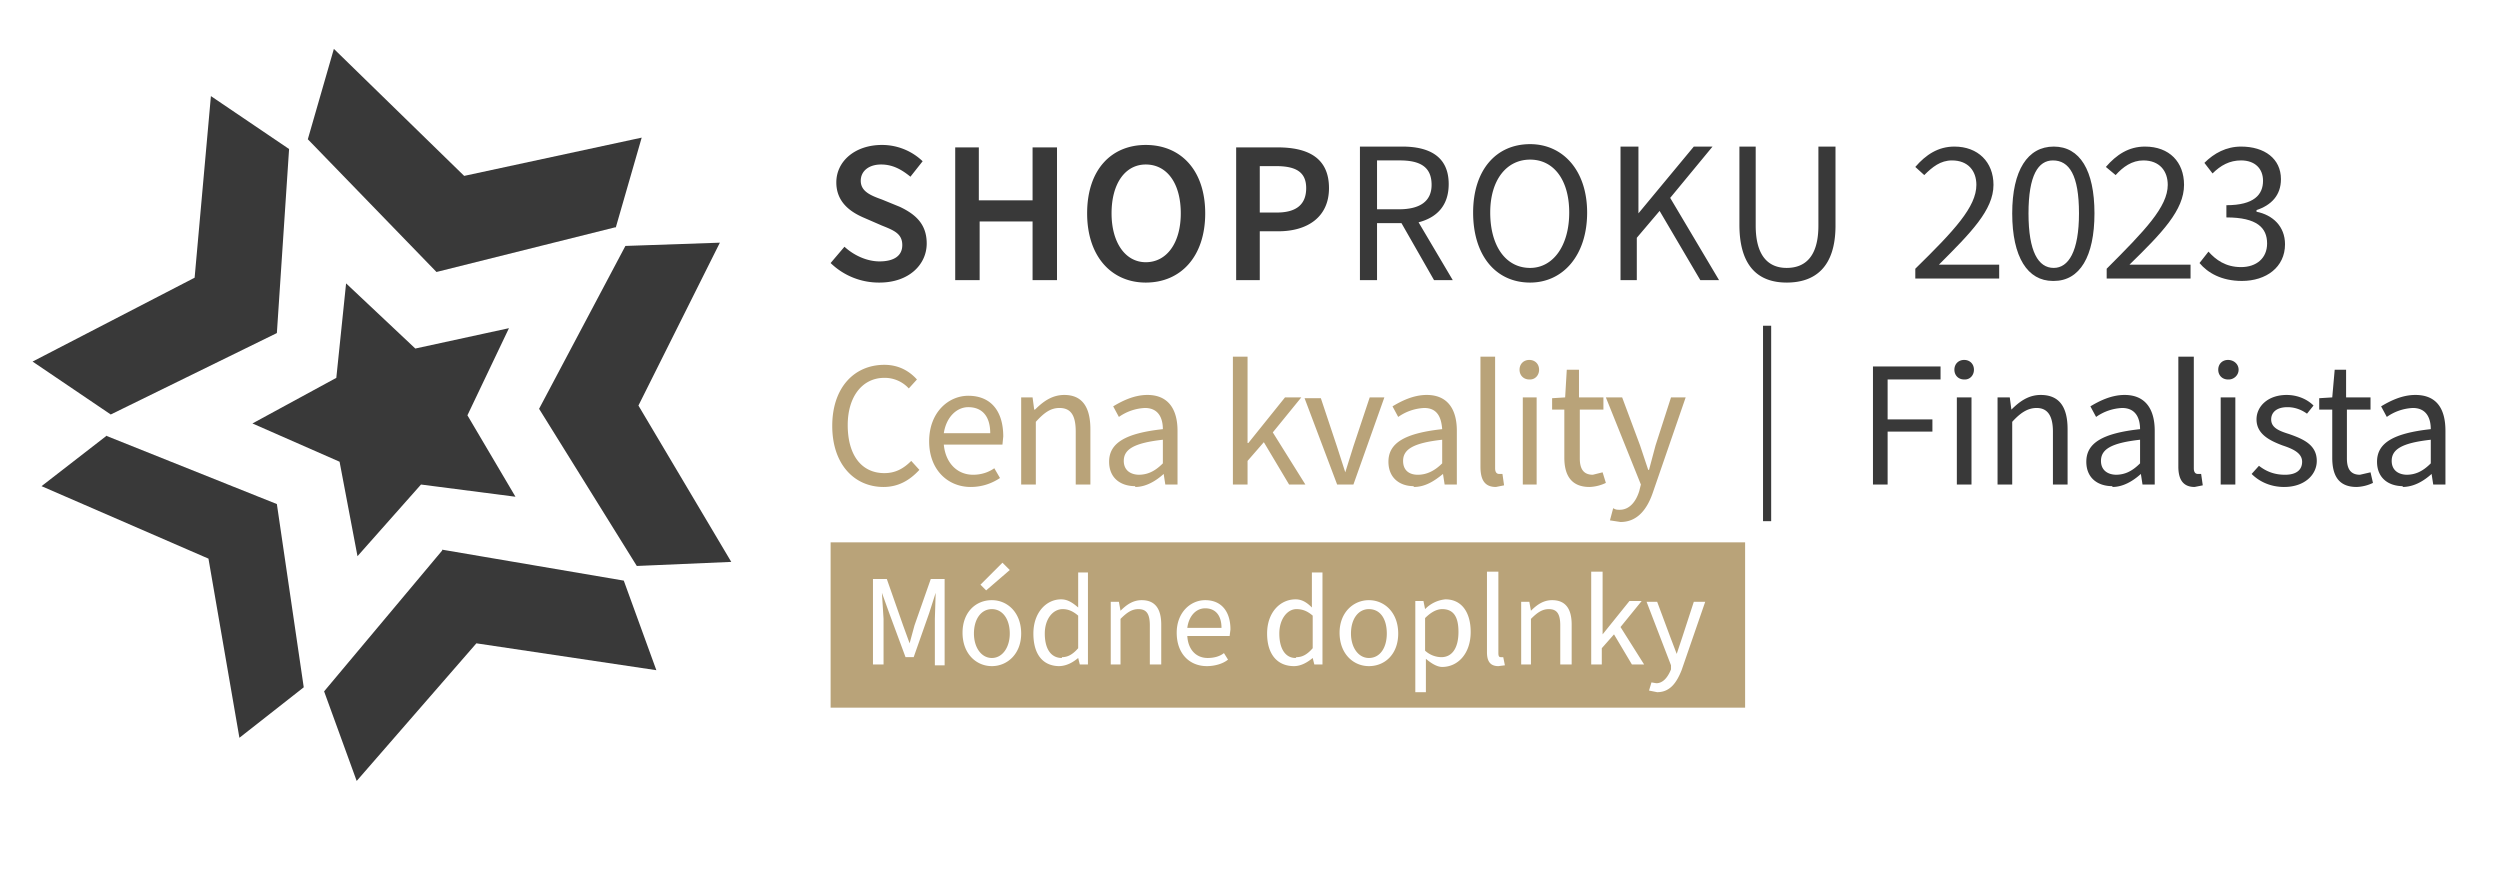 <svg xmlns="http://www.w3.org/2000/svg" viewBox="0 0 307 109"><g fill="none" fill-rule="evenodd"><path fill="#FFF" d="M0 0h307v109H0z"/><g fill="#393939" fill-rule="nonzero"><path d="m76.8 30.2-10.6 20 12 19.3 11.6-.5-11.4-19.2 10-20-11.6.4ZM75.6 28l3.2-11.1L57 21.6 41 6l-3.2 11.1 15.8 16.3 22-5.5ZM54.3 67.6 39.8 84.9l4 11L58.5 79l22.1 3.3-4-11-22.3-3.8ZM13.1 53.5l-8 6.2 20.5 8.9 3.8 22 7.9-6.2L34 61.9l-21-8.4ZM34 40.9l1.5-22.6-9.6-6.5-2 22.3L4 44.4l9.6 6.5 20.4-10ZM57.4 51l5.1-10.7L51 42.8l-8.5-8-1.2 11.6L31 52l10.7 4.7 2.2 11.6 7.8-8.8L63.3 61z"/></g><g fill="#393939" fill-rule="nonzero"><path d="M108 34.7c3.6 0 5.8-2.2 5.8-4.8 0-2.4-1.4-3.6-3.3-4.5l-2.2-.9c-1.4-.5-2.6-1-2.6-2.3 0-1.2 1-2 2.5-2 1.4 0 2.5.6 3.6 1.5l1.5-1.9a7.2 7.2 0 0 0-5-2c-3.3 0-5.6 2-5.6 4.6 0 2.4 1.7 3.6 3.3 4.3l2.3 1c1.5.6 2.5 1 2.5 2.4 0 1.3-1 2-2.8 2-1.5 0-3.1-.7-4.3-1.8l-1.7 2a8.5 8.5 0 0 0 6 2.4ZM117.3 34.4h3v-7.2h6.5v7.2h3V18.1h-3v6.5h-6.6v-6.5h-2.9zM140.7 34.7c4.3 0 7.3-3.2 7.3-8.5s-3-8.4-7.3-8.4c-4.2 0-7.2 3-7.2 8.4 0 5.3 3 8.5 7.2 8.5Zm0-2.5c-2.5 0-4.2-2.4-4.2-6 0-3.7 1.7-6 4.2-6 2.6 0 4.3 2.3 4.3 6 0 3.6-1.7 6-4.3 6ZM151.8 34.4h2.9v-6h2.3c3.5 0 6.2-1.7 6.2-5.3 0-3.8-2.7-5-6.3-5h-5.1v16.3Zm2.9-8.3v-5.7h2c2.4 0 3.7.7 3.7 2.7s-1.2 3-3.6 3h-2.1ZM167 34.4h2.1v-7h3l4 7h2.3l-4.2-7.1c2.3-.6 3.7-2.1 3.7-4.7 0-3.4-2.4-4.6-5.7-4.6H167v16.4Zm2.1-8.6v-6.1h2.8c2.5 0 3.9.8 3.9 3 0 2-1.4 3-4 3h-2.7ZM187.9 34.7c4 0 7-3.3 7-8.6 0-5.2-3-8.4-7-8.4-4.2 0-7 3.2-7 8.4 0 5.3 2.8 8.6 7 8.6Zm0-1.8c-3 0-4.9-2.7-4.9-6.8 0-4 2-6.5 4.9-6.5 2.9 0 4.8 2.5 4.8 6.5 0 4.1-2 6.8-4.8 6.8ZM199 34.4h2v-5.2l2.8-3.3 5 8.5h2.3l-6-10.1 5.2-6.3H208l-6.8 8.2V18h-2.2zM219.4 34.7c3.4 0 6-1.8 6-7V18h-2.1v9.7c0 3.9-1.7 5.2-3.9 5.2-2.1 0-3.8-1.3-3.8-5.2V18h-2v9.6c0 5.3 2.5 7.1 5.8 7.1Z"/></g><g fill="#393939" fill-rule="nonzero"><path d="M235.2 34.2h10.3v-1.7h-7.4c3.9-3.9 6.7-6.7 6.7-9.8 0-2.8-1.9-4.7-4.8-4.7-2 0-3.5 1-4.8 2.5l1.1 1c1-1 2-1.8 3.4-1.8 2 0 3 1.3 3 3 0 2.7-2.7 5.6-7.5 10.3v1.2ZM252.2 34.5c3.2 0 5-3 5-8.3 0-5.3-1.8-8.2-5-8.2s-5.1 2.9-5.1 8.2c0 5.4 1.9 8.3 5 8.3Zm0-1.6c-1.9 0-3.1-2-3.1-6.7s1.2-6.5 3-6.5c2 0 3.2 1.8 3.2 6.5s-1.3 6.7-3.1 6.7ZM258.7 34.2H269v-1.7h-7.5c4-3.9 6.7-6.7 6.7-9.8 0-2.8-1.8-4.7-4.8-4.7-2 0-3.5 1-4.8 2.5l1.2 1c.9-1 2-1.8 3.4-1.8 2 0 3 1.3 3 3 0 2.7-2.8 5.6-7.5 10.3v1.2ZM275.3 34.5c3 0 5.3-1.7 5.3-4.5 0-2.2-1.5-3.6-3.5-4v-.2c1.8-.6 3-1.8 3-3.8 0-2.5-2-4-4.9-4-1.8 0-3.3.8-4.5 2l1 1.3c1-1 2.1-1.6 3.5-1.6 1.7 0 2.7 1 2.7 2.5 0 1.7-1.1 3-4.5 3v1.5c3.8 0 5 1.3 5 3.2 0 1.8-1.3 2.9-3.2 2.9-1.9 0-3.1-.9-4-1.9l-1.1 1.4c1 1.2 2.7 2.2 5.2 2.2Z"/></g><g fill="#393939" fill-rule="nonzero"><path d="M230 59.5h1.8V53h5.5v-1.5h-5.5v-4.9h6.5V45H230zM240.3 59.5h1.8V48.8h-1.8v10.7Zm1-12.9c.6 0 1.1-.5 1.1-1.2s-.5-1.2-1.2-1.2-1.2.5-1.2 1.2.5 1.2 1.2 1.2ZM245.3 59.5h1.8v-7.7c1-1.1 1.9-1.7 3-1.7 1.3 0 2 .9 2 2.9v6.5h1.8v-6.8c0-2.7-1-4.2-3.3-4.2-1.5 0-2.6.8-3.6 1.8l-.2-1.5h-1.5v10.7ZM259.4 59.8c1.3 0 2.5-.7 3.5-1.6l.2 1.3h1.5v-6.6c0-2.6-1.1-4.4-3.7-4.4-1.7 0-3.2.8-4.2 1.4l.7 1.3a6 6 0 0 1 3.2-1.1c1.7 0 2.2 1.3 2.2 2.6-4.6.5-6.6 1.7-6.6 4 0 2 1.4 3 3.2 3Zm.5-1.5c-1 0-1.9-.5-1.9-1.7 0-1.4 1.2-2.2 4.8-2.6v2.9c-1 1-1.9 1.4-3 1.4ZM269.5 59.8l1-.2-.2-1.4h-.4c-.3 0-.5-.2-.5-.7V43.8h-1.9v13.5c0 1.6.6 2.5 2 2.5ZM272.7 59.5h1.8V48.8h-1.8v10.7Zm1-12.9c.6 0 1.2-.5 1.2-1.2s-.6-1.2-1.3-1.2c-.7 0-1.2.5-1.2 1.2s.5 1.2 1.2 1.2ZM280.5 59.8c2.5 0 4-1.5 4-3.2 0-2-1.7-2.7-3.4-3.3-1.3-.4-2.2-.8-2.2-1.8 0-.8.6-1.5 2-1.5.9 0 1.7.3 2.4.8l.8-1c-.8-.8-2-1.3-3.3-1.3-2.3 0-3.7 1.4-3.7 3 0 1.8 1.6 2.6 3.2 3.2 1.2.4 2.4.9 2.4 2 0 1-.7 1.6-2.1 1.6-1.3 0-2.3-.4-3.2-1.1l-.9 1c1 1 2.4 1.6 4 1.6ZM289.4 59.8a5 5 0 0 0 2-.5l-.3-1.3-1.3.3c-1.2 0-1.6-.8-1.6-2v-6h2.9v-1.5h-3v-3.4h-1.4l-.3 3.4-1.6.1v1.4h1.6v5.9c0 2.1.7 3.6 3 3.6ZM295 59.8c1.4 0 2.6-.7 3.6-1.6l.2 1.3h1.5v-6.6c0-2.6-1-4.4-3.7-4.4-1.7 0-3.2.8-4.2 1.4l.7 1.3a6 6 0 0 1 3.2-1.1c1.7 0 2.2 1.3 2.2 2.6-4.6.5-6.6 1.7-6.6 4 0 2 1.4 3 3.2 3Zm.6-1.5c-1 0-1.9-.5-1.9-1.7 0-1.4 1.2-2.2 4.8-2.6v2.9c-1 1-1.9 1.4-3 1.4Z"/></g><g fill="#B9A379" fill-rule="nonzero"><path d="M108.5 59.8c1.8 0 3.2-.8 4.4-2.1l-1-1.1c-1 1-2 1.5-3.3 1.5-2.8 0-4.5-2.2-4.5-5.9 0-3.5 1.8-5.8 4.5-5.8a4 4 0 0 1 3 1.3l1-1.1c-.9-1-2.2-1.8-4-1.8-3.7 0-6.4 2.8-6.4 7.5s2.7 7.5 6.3 7.5ZM119.2 59.8c1.5 0 2.7-.5 3.6-1.1l-.7-1.2c-.7.5-1.6.8-2.6.8-2 0-3.4-1.5-3.6-3.7h7.2l.1-1c0-3.1-1.5-5-4.3-5-2.4 0-4.8 2-4.8 5.6 0 3.5 2.3 5.6 5.1 5.6Zm-3.3-6.6c.3-2 1.6-3.2 3-3.2 1.7 0 2.7 1.1 2.7 3.2h-5.7ZM125.4 59.5h1.8v-7.7c1-1.1 1.8-1.7 2.9-1.7 1.4 0 2 .9 2 2.9v6.5h1.8v-6.8c0-2.7-1-4.2-3.2-4.2-1.5 0-2.6.8-3.6 1.8h-.1l-.2-1.5h-1.4v10.7ZM139.4 59.8c1.3 0 2.5-.7 3.5-1.6l.2 1.3h1.5v-6.6c0-2.6-1.1-4.4-3.7-4.4-1.7 0-3.2.8-4.2 1.4l.7 1.3a6 6 0 0 1 3.2-1.1c1.7 0 2.2 1.3 2.2 2.6-4.6.5-6.6 1.7-6.6 4 0 2 1.4 3 3.2 3Zm.5-1.5c-1 0-1.9-.5-1.9-1.7 0-1.4 1.2-2.2 4.8-2.6v2.9c-1 1-1.9 1.4-3 1.4ZM151.4 59.5h1.8v-2.9l2-2.3 3.1 5.2h2l-4-6.4 3.5-4.3h-2l-4.5 5.6h-.1V43.8h-1.8zM164.1 59.5h2.1l3.8-10.7h-1.8l-2 6-1 3.2-1-3.1-2-6h-2l4 10.6ZM173.6 59.8c1.4 0 2.5-.7 3.6-1.6l.2 1.3h1.5v-6.6c0-2.6-1.1-4.4-3.7-4.4-1.7 0-3.2.8-4.2 1.4l.7 1.3a6 6 0 0 1 3.2-1.1c1.7 0 2.1 1.3 2.2 2.6-4.6.5-6.6 1.7-6.6 4 0 2 1.4 3 3.1 3Zm.5-1.5c-1 0-1.8-.5-1.8-1.7 0-1.4 1.2-2.2 4.8-2.6v2.9c-1 1-2 1.4-3 1.4ZM183.7 59.8l1-.2-.2-1.4h-.4c-.3 0-.5-.2-.5-.7V43.8h-1.8v13.5c0 1.6.5 2.5 1.9 2.5ZM186.9 59.5h1.8V48.8H187v10.7Zm1-12.9c.6 0 1.1-.5 1.1-1.2s-.5-1.2-1.2-1.2-1.2.5-1.2 1.2.5 1.2 1.2 1.2ZM195.2 59.8a5 5 0 0 0 2-.5l-.4-1.3-1.2.3c-1.2 0-1.6-.8-1.6-2v-6h2.9v-1.5h-3v-3.4h-1.5l-.2 3.4-1.6.1v1.4h1.5v5.9c0 2.1.8 3.6 3.1 3.6ZM199 64.1c2.1 0 3.3-1.6 4-3.7l4-11.6h-1.8l-1.9 5.9-.8 3h-.1l-1-3-2.2-5.9h-2l4.3 10.7-.2.8c-.4 1.3-1.2 2.3-2.4 2.3-.3 0-.5 0-.8-.2l-.4 1.5 1.3.2Z"/></g><path stroke="#393939" d="M217 40v24"/><path fill="#B9A379" d="M102 86.9h112.3V66.6H102z"/><g fill="#FFF" fill-rule="nonzero"><path d="M107.2 81.6h1.3V76l-.2-3.2.9 2.5 2 5.4h1l1.9-5.4.8-2.5-.1 3.2v5.7h1.2V71.1h-1.7l-2 5.7-.6 2.2-.8-2.2-2-5.7h-1.7v10.5ZM121.8 81.8c1.9 0 3.6-1.5 3.6-4 0-2.6-1.7-4.1-3.6-4.1-2 0-3.6 1.5-3.6 4 0 2.6 1.7 4.1 3.6 4.1Zm0-1c-1.3 0-2.2-1.3-2.2-3 0-1.8.9-3 2.2-3 1.3 0 2.2 1.2 2.2 3 0 1.7-.9 3-2.2 3Zm-.7-8.3L124 70l-.9-.9-2.7 2.7.7.7ZM130 81.8c1 0 1.8-.5 2.4-1l.2.8h1V70.3h-1.2v4.3c-.7-.6-1.3-1-2.1-1-1.8 0-3.4 1.6-3.4 4.2s1.2 4 3.2 4Zm.4-1c-1.4 0-2.1-1.2-2.1-3s1-3 2.2-3c.6 0 1.2.2 1.9.8v4c-.7.8-1.3 1.1-2 1.1ZM136.3 81.6h1.3V76c.8-.8 1.4-1.2 2.2-1.2 1 0 1.4.6 1.4 2v4.8h1.4v-4.9c0-2-.8-3-2.4-3-1.1 0-1.9.6-2.6 1.3l-.2-1.1h-1v7.7ZM148.2 81.8c1 0 2-.3 2.6-.8l-.5-.8c-.5.4-1.2.6-2 .6-1.4 0-2.4-1-2.5-2.7h5.2l.1-.8c0-2.2-1.1-3.6-3.1-3.6-1.8 0-3.5 1.5-3.5 4 0 2.6 1.6 4.1 3.7 4.1Zm-2.4-4.7c.2-1.5 1.1-2.4 2.2-2.4 1.2 0 2 .8 2 2.4h-4.2ZM158.9 81.8c.9 0 1.7-.5 2.3-1l.2.8h1V70.3h-1.3v4.3c-.6-.6-1.2-1-2-1-1.9 0-3.5 1.6-3.5 4.2s1.3 4 3.3 4Zm.2-1c-1.3 0-2-1.2-2-3s1-3 2.1-3c.7 0 1.3.2 2 .8v4c-.7.8-1.3 1.1-2 1.1ZM168.1 81.8c2 0 3.6-1.5 3.6-4 0-2.6-1.7-4.1-3.6-4.1-1.9 0-3.6 1.5-3.6 4 0 2.6 1.7 4.1 3.6 4.1Zm0-1c-1.3 0-2.2-1.3-2.2-3 0-1.8.9-3 2.2-3 1.4 0 2.2 1.2 2.2 3 0 1.7-.8 3-2.2 3ZM173.8 85h1.3v-4.1c.7.6 1.4 1 2 1 1.9 0 3.5-1.6 3.5-4.3 0-2.4-1.1-4-3.1-4a4 4 0 0 0-2.5 1.2l-.2-1h-1V85Zm3.2-4.3a3 3 0 0 1-2-.8v-4c.8-.8 1.5-1.1 2.1-1.1 1.5 0 2 1.1 2 2.8 0 2-.8 3.1-2.1 3.1ZM184 81.8l.8-.1-.2-1h-.3c-.2 0-.3-.1-.3-.5v-10h-1.4v9.9c0 1.1.4 1.7 1.4 1.7ZM186.7 81.6h1.3V76c.8-.8 1.4-1.2 2.2-1.2 1 0 1.4.6 1.4 2v4.8h1.4v-4.9c0-2-.8-3-2.4-3-1.1 0-1.9.6-2.6 1.3l-.2-1.1h-1v7.7ZM195.4 81.6h1.3v-2l1.5-1.7 2.2 3.7h1.5L199 77l2.6-3.2h-1.5l-3.3 4.1v-7.7h-1.4zM203.5 85c1.6 0 2.4-1.2 3-2.7l2.9-8.4H208l-1.4 4.3-.7 2.1-.8-2.1-1.6-4.3h-1.3l3 7.8v.5c-.4 1-1 1.7-1.8 1.7l-.6-.1-.3 1 1 .2Z"/></g></g></svg>